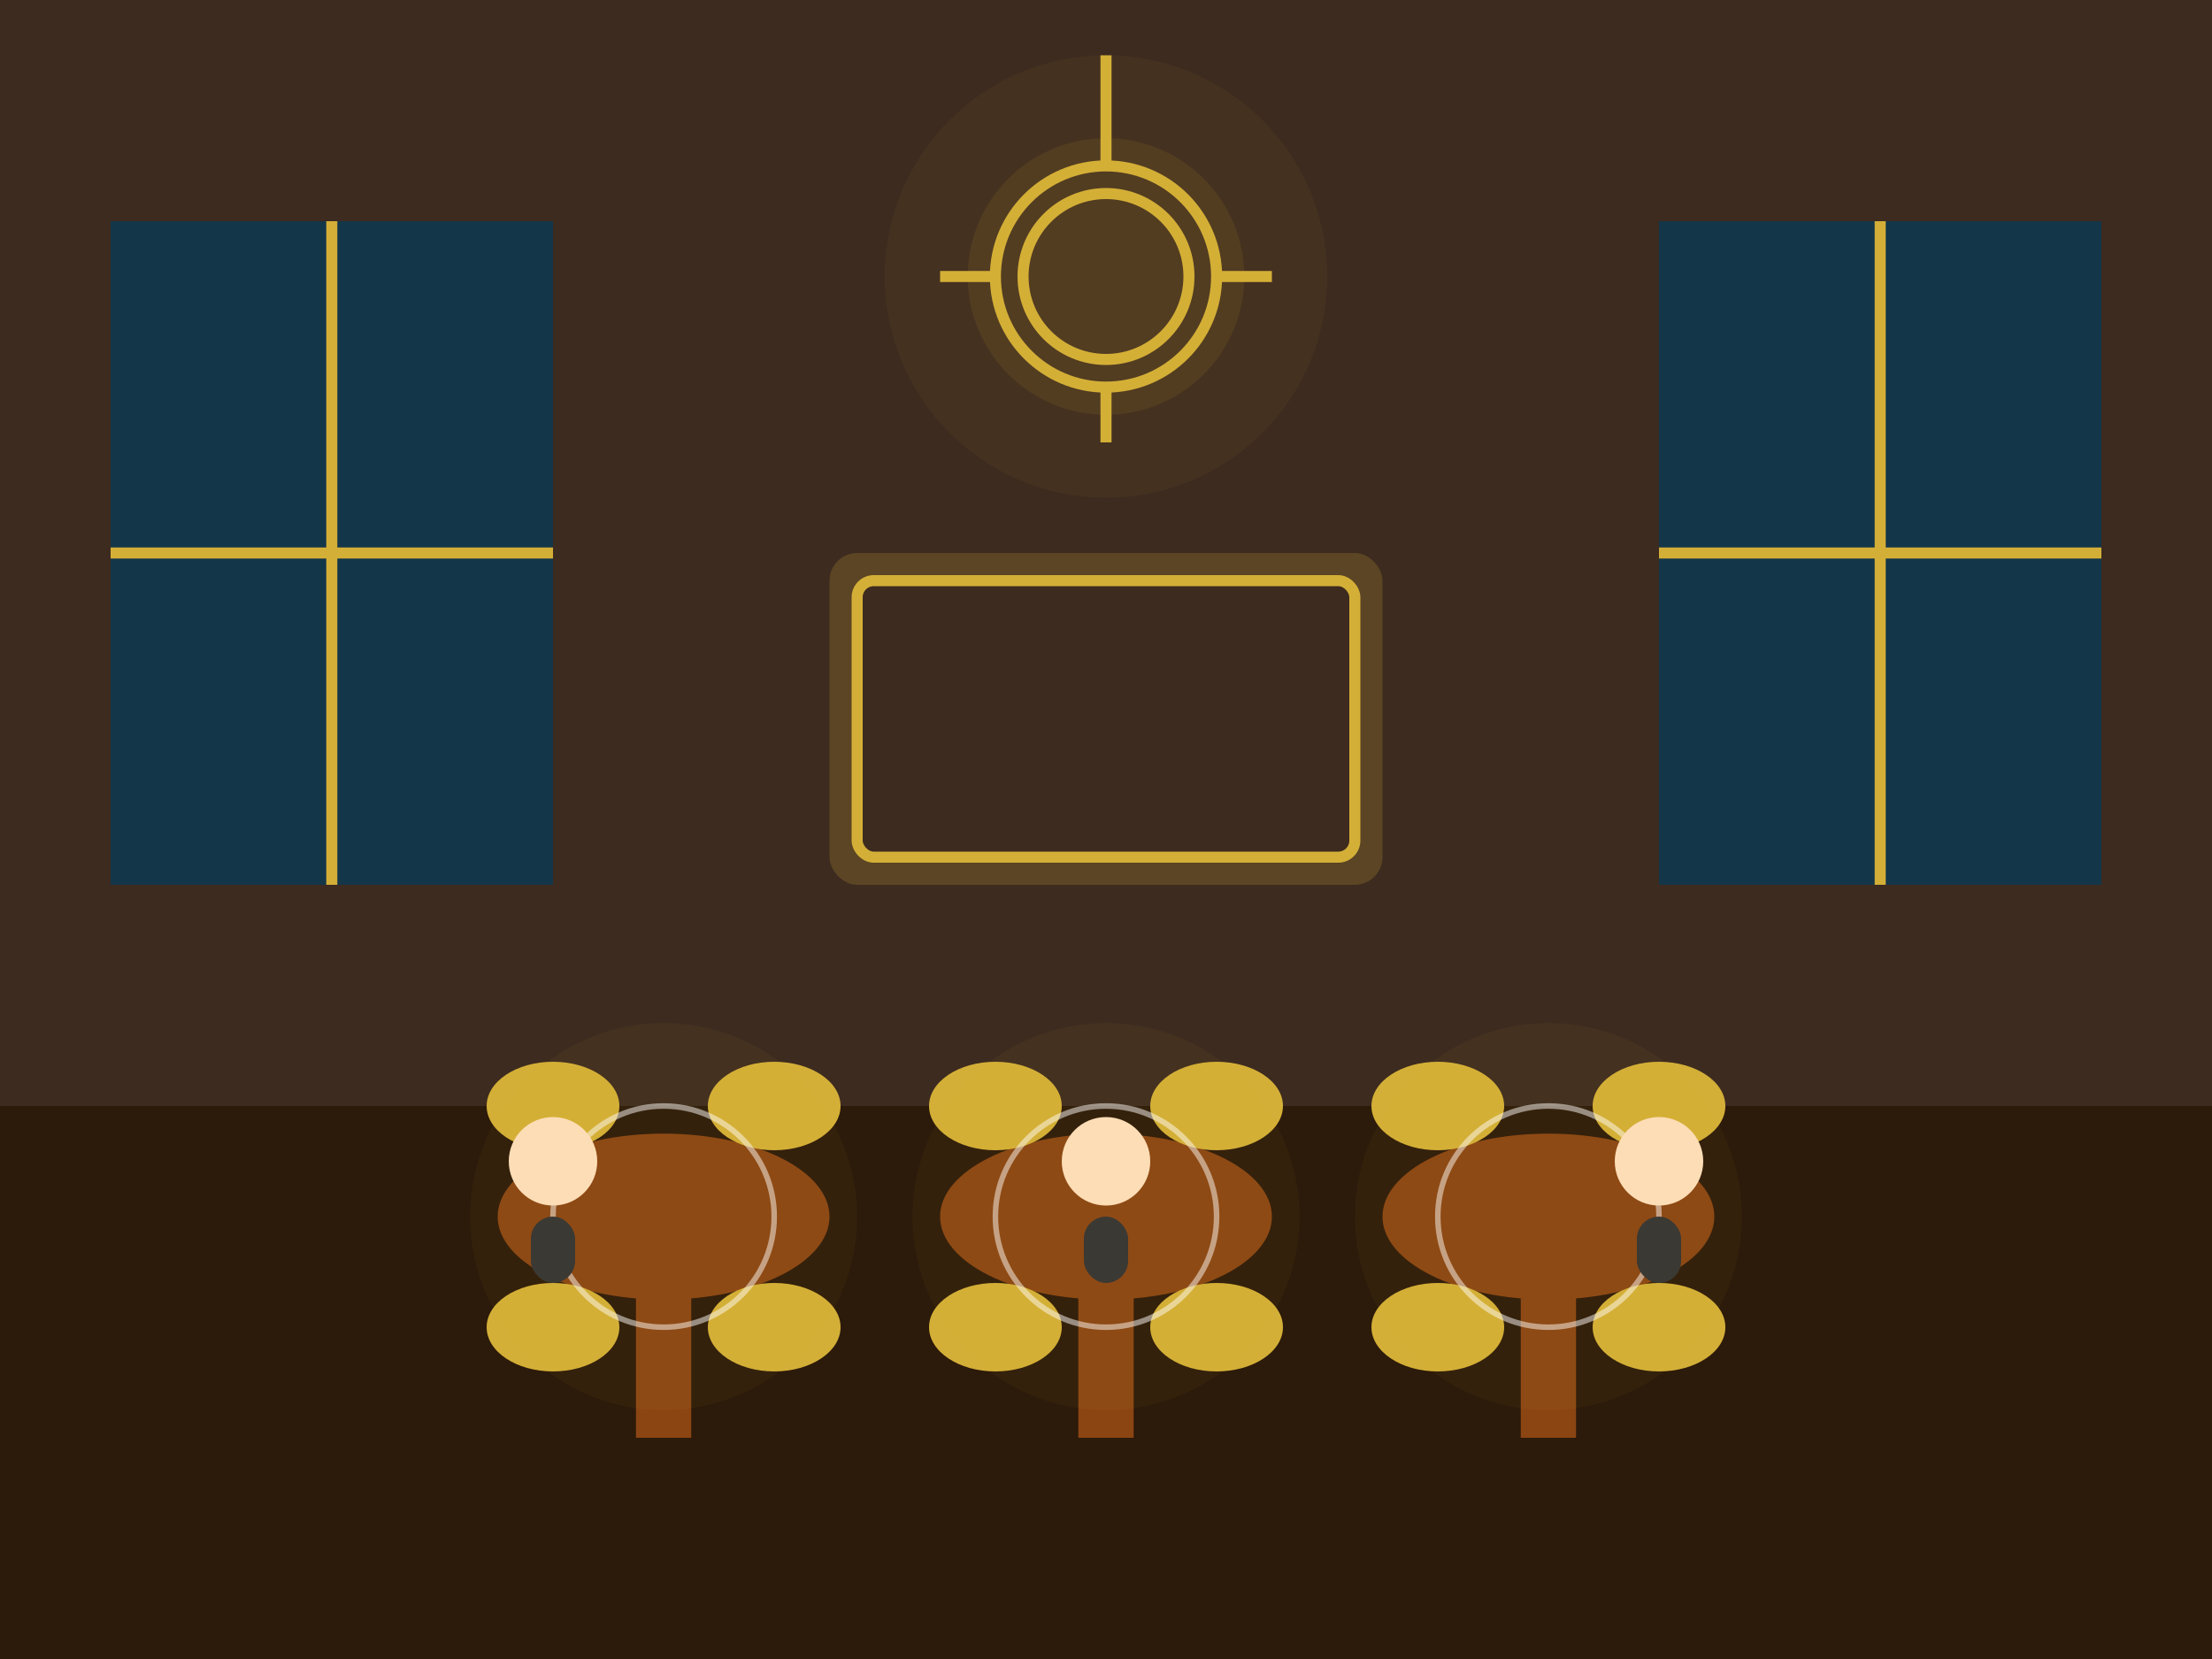 <?xml version="1.0" encoding="UTF-8"?>
<svg width="400" height="300" viewBox="0 0 400 300" fill="none" xmlns="http://www.w3.org/2000/svg">
  <!-- Background -->
  <rect width="400" height="300" fill="#1A0F00"/>
  
  <!-- Restaurant interior showing elegant dining area -->
  <rect width="400" height="200" fill="#3D2B1F"/>
  <rect width="400" height="100" y="200" fill="#2C1A0A"/>
  
  <!-- Windows -->
  <rect x="20" y="40" width="80" height="120" fill="#0B3954" opacity="0.8"/>
  <rect x="300" y="40" width="80" height="120" fill="#0B3954" opacity="0.8"/>
  <line x1="60" y1="40" x2="60" y2="160" stroke="#D4AF37" stroke-width="2"/>
  <line x1="20" y1="100" x2="100" y2="100" stroke="#D4AF37" stroke-width="2"/>
  <line x1="340" y1="40" x2="340" y2="160" stroke="#D4AF37" stroke-width="2"/>
  <line x1="300" y1="100" x2="380" y2="100" stroke="#D4AF37" stroke-width="2"/>
  
  <!-- Chandeliers -->
  <circle cx="200" cy="50" r="20" fill="none" stroke="#D4AF37" stroke-width="2"/>
  <circle cx="200" cy="50" r="15" fill="none" stroke="#D4AF37" stroke-width="2"/>
  <line x1="200" y1="30" x2="200" y2="10" stroke="#D4AF37" stroke-width="2"/>
  <line x1="180" y1="50" x2="170" y2="50" stroke="#D4AF37" stroke-width="2"/>
  <line x1="220" y1="50" x2="230" y2="50" stroke="#D4AF37" stroke-width="2"/>
  <line x1="200" y1="70" x2="200" y2="80" stroke="#D4AF37" stroke-width="2"/>
  <circle cx="200" cy="50" r="25" fill="#D4AF37" opacity="0.1"/>
  
  <!-- Tables -->
  <ellipse cx="120" cy="220" rx="30" ry="15" fill="#8B4513"/>
  <rect x="115" y="220" width="10" height="40" fill="#8B4513"/>
  
  <ellipse cx="200" cy="220" rx="30" ry="15" fill="#8B4513"/>
  <rect x="195" y="220" width="10" height="40" fill="#8B4513"/>
  
  <ellipse cx="280" cy="220" rx="30" ry="15" fill="#8B4513"/>
  <rect x="275" y="220" width="10" height="40" fill="#8B4513"/>
  
  <!-- Chairs -->
  <ellipse cx="100" cy="200" rx="12" ry="8" fill="#D4AF37"/>
  <ellipse cx="140" cy="200" rx="12" ry="8" fill="#D4AF37"/>
  <ellipse cx="100" cy="240" rx="12" ry="8" fill="#D4AF37"/>
  <ellipse cx="140" cy="240" rx="12" ry="8" fill="#D4AF37"/>
  
  <ellipse cx="180" cy="200" rx="12" ry="8" fill="#D4AF37"/>
  <ellipse cx="220" cy="200" rx="12" ry="8" fill="#D4AF37"/>
  <ellipse cx="180" cy="240" rx="12" ry="8" fill="#D4AF37"/>
  <ellipse cx="220" cy="240" rx="12" ry="8" fill="#D4AF37"/>
  
  <ellipse cx="260" cy="200" rx="12" ry="8" fill="#D4AF37"/>
  <ellipse cx="300" cy="200" rx="12" ry="8" fill="#D4AF37"/>
  <ellipse cx="260" cy="240" rx="12" ry="8" fill="#D4AF37"/>
  <ellipse cx="300" cy="240" rx="12" ry="8" fill="#D4AF37"/>
  
  <!-- Table settings -->
  <circle cx="120" cy="220" r="20" fill="none" stroke="#FFFFFF" stroke-width="1" opacity="0.5"/>
  <circle cx="200" cy="220" r="20" fill="none" stroke="#FFFFFF" stroke-width="1" opacity="0.5"/>
  <circle cx="280" cy="220" r="20" fill="none" stroke="#FFFFFF" stroke-width="1" opacity="0.5"/>
  
  <!-- People dining (abstract) -->
  <circle cx="100" cy="210" r="8" fill="#FFE0BD"/>
  <rect x="96" y="220" width="8" height="12" rx="4" fill="#333333"/>
  
  <circle cx="300" cy="210" r="8" fill="#FFE0BD"/>
  <rect x="296" y="220" width="8" height="12" rx="4" fill="#333333"/>
  
  <circle cx="200" cy="210" r="8" fill="#FFE0BD"/>
  <rect x="196" y="220" width="8" height="12" rx="4" fill="#333333"/>
  
  <!-- Wall decorations -->
  <rect x="150" y="100" width="100" height="60" rx="5" fill="#D4AF37" opacity="0.2"/>
  <rect x="155" y="105" width="90" height="50" rx="3" fill="#3D2B1F" stroke="#D4AF37" stroke-width="2"/>
  
  <!-- Ambient lighting effects -->
  <circle cx="200" cy="50" r="40" fill="#D4AF37" opacity="0.05"/>
  <circle cx="120" cy="220" r="35" fill="#D4AF37" opacity="0.05"/>
  <circle cx="200" cy="220" r="35" fill="#D4AF37" opacity="0.05"/>
  <circle cx="280" cy="220" r="35" fill="#D4AF37" opacity="0.05"/>
</svg>
